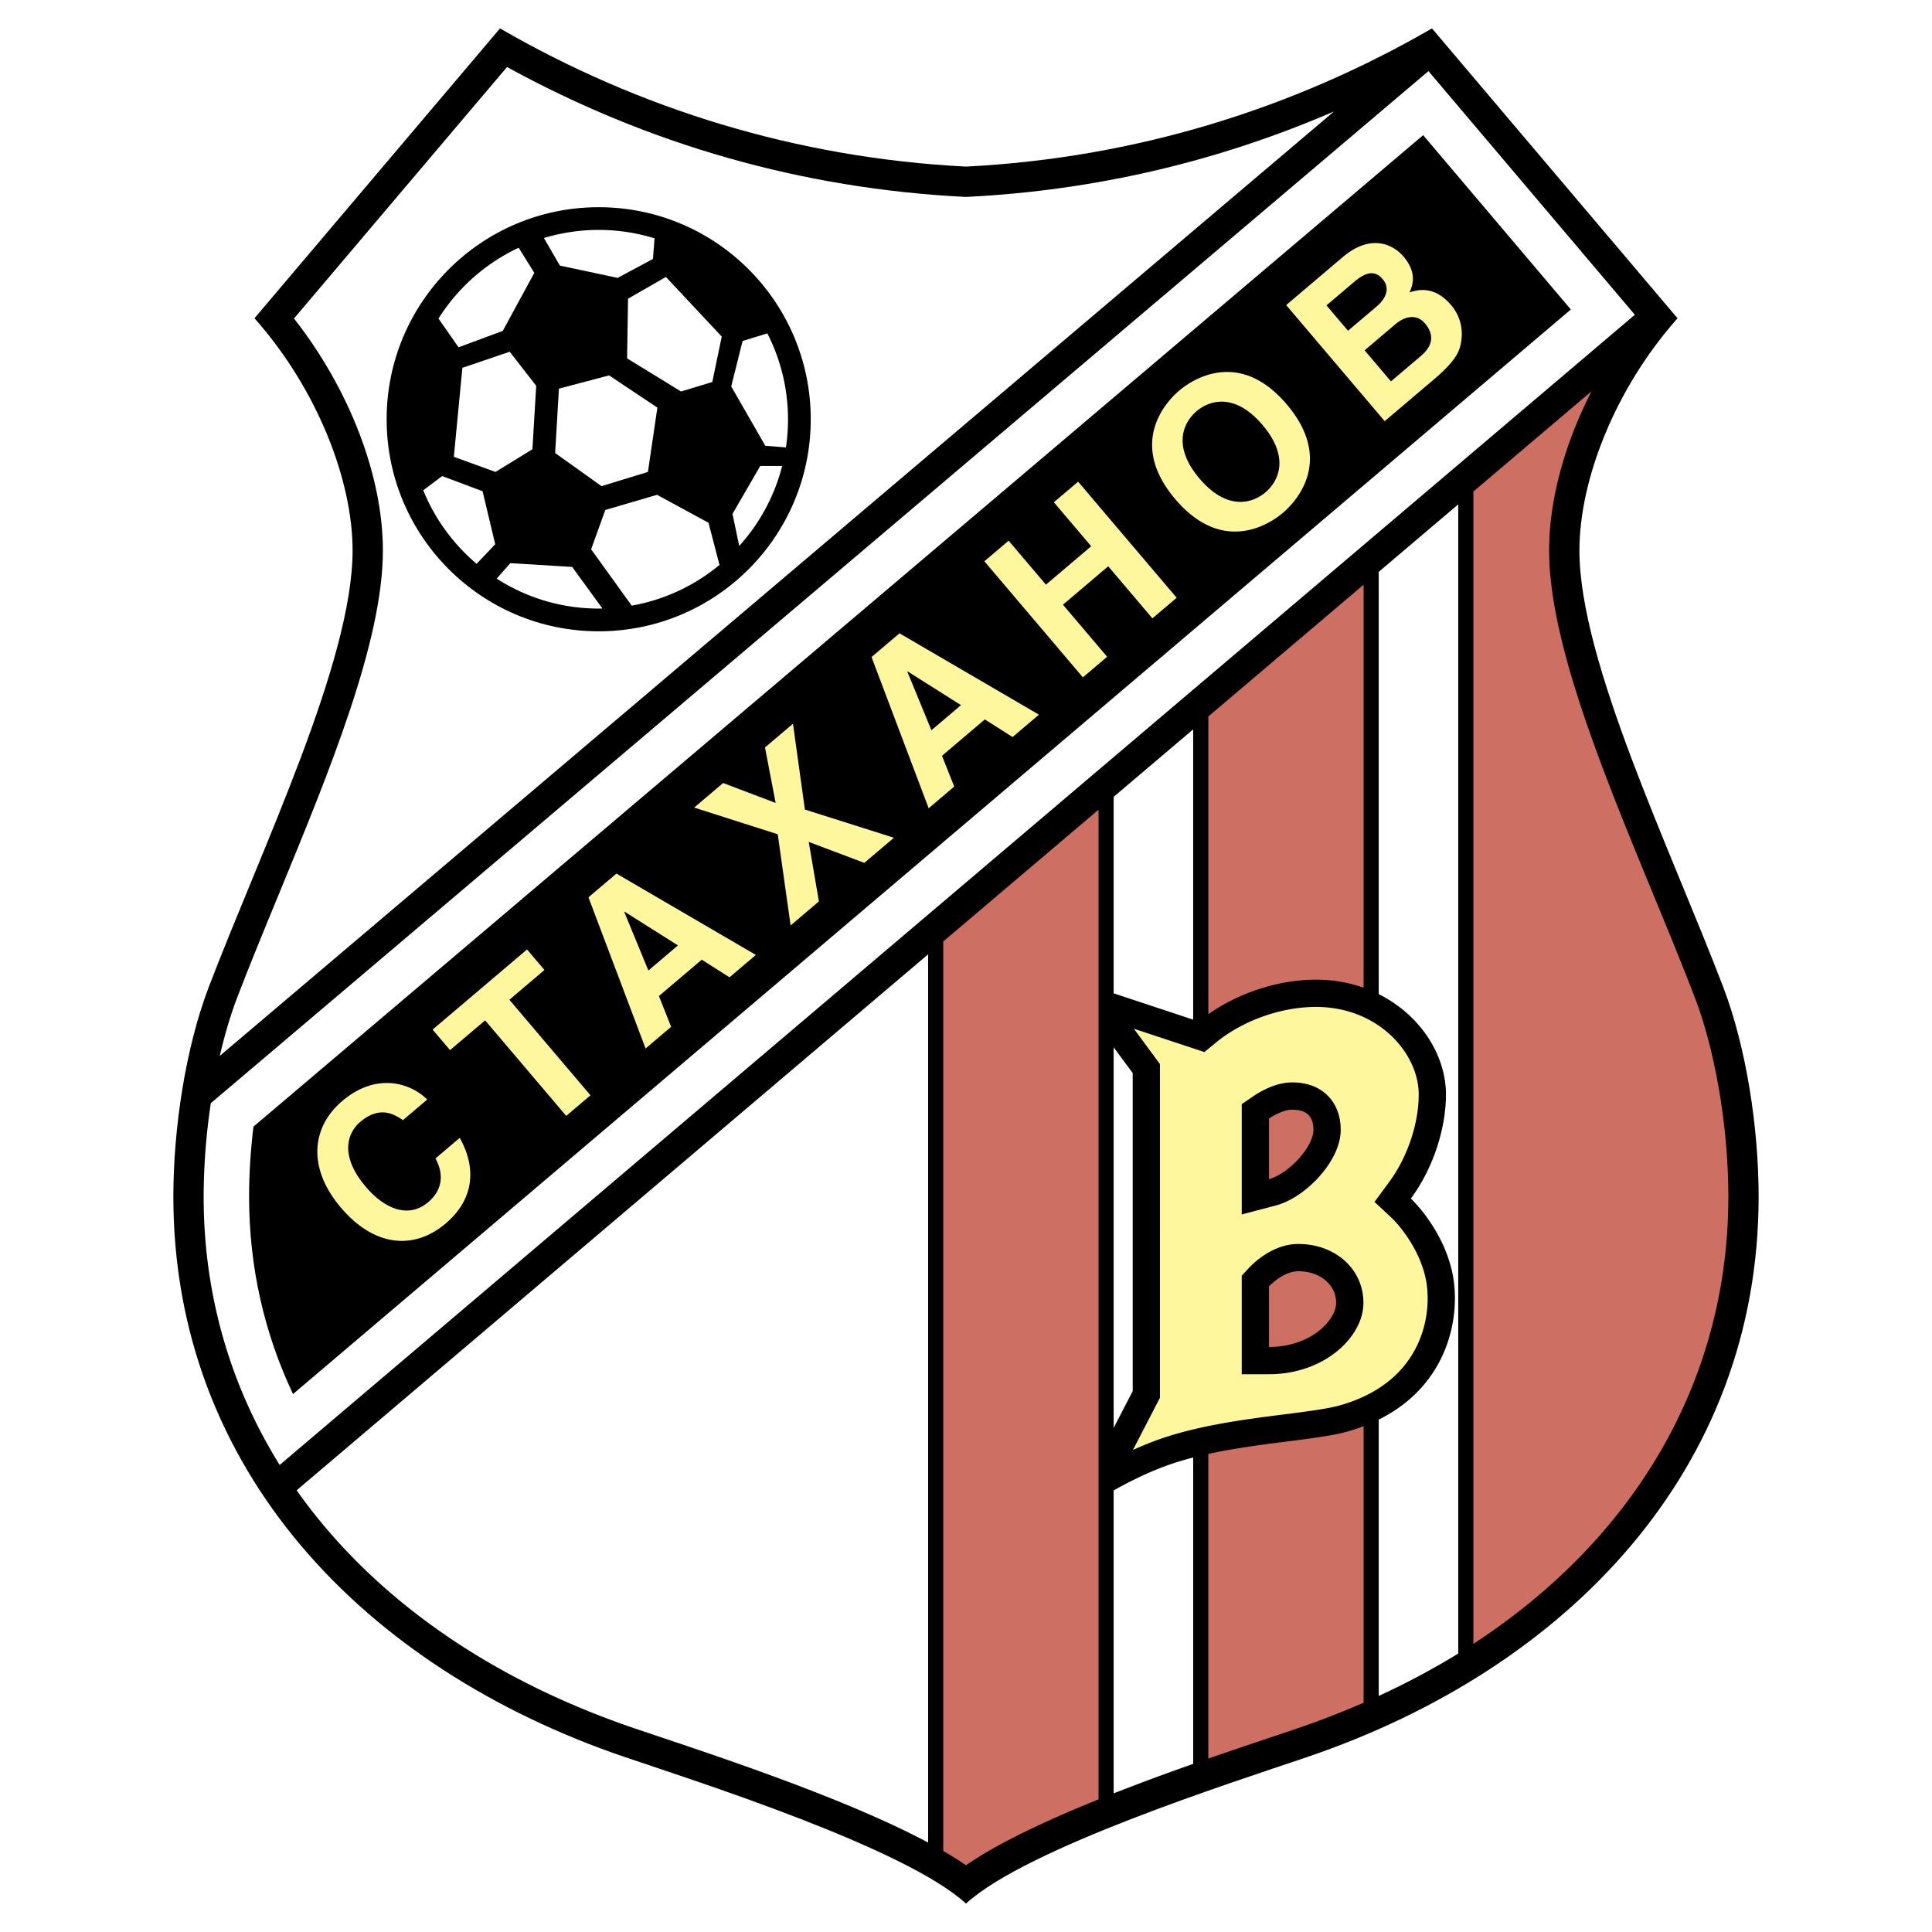 <svg xmlns="http://www.w3.org/2000/svg" width="2500" height="2500" viewBox="0 0 192.756 192.756"><g fill-rule="evenodd" clip-rule="evenodd"><path fill="#fff" d="M0 0h192.756v192.756H0V0z"/><path d="M171.934 98.498c-5.289-13.853-14.355-32.525-14.355-43.572 0-7.025 3.525-16.119 9.789-23.173L142.869 2.834c-13.842 8.006-29.586 12.93-46.492 13.787-16.905-.857-32.647-5.781-46.491-13.787L25.389 31.753c6.263 7.054 9.789 16.148 9.789 23.173 0 11.047-9.067 29.719-14.356 43.572-2.301 6.025-3.526 14.045-3.526 20.902 0 27.125 18.904 47.025 45.08 55.914 7.405 2.514 27.958 9.066 34 14.607l.001-.004.002.004c6.042-5.541 26.595-12.094 34.001-14.607 26.174-8.889 45.078-28.789 45.078-55.914.001-6.857-1.224-14.877-3.524-20.902z"/><path d="M142.518 7.095L21.034 110.064a63.897 63.897 0 0 0-.716 9.336c0 9.76 2.645 18.822 7.585 26.758L163.109 31.403 142.518 7.095z" fill="#fff"/><path d="M24.852 119.4c0-2.291.154-4.668.436-6.998l116.701-98.917 14.734 17.392L29.235 139.082c-2.866-6.049-4.383-12.67-4.383-19.682z"/><path d="M96.531 19.64l-.153.008-.152-.008c-16.119-.817-31.458-5.178-45.641-12.953L29.331 31.776c5.511 7.024 8.87 15.684 8.87 23.15 0 9.079-5.312 21.976-10.448 34.447-1.488 3.611-2.892 7.021-4.107 10.201-.659 1.727-1.236 3.686-1.719 5.771l111.171-94.228c-11.58 5.009-23.828 7.877-36.567 8.523z" fill="#fff"/><path d="M59.731 62.985c-11.684 0-21.156-9.472-21.156-21.156s9.472-21.156 21.156-21.156c11.685 0 21.157 9.472 21.157 21.156s-9.472 21.156-21.157 21.156z"/><path d="M50.917 56.185l-1.363 1.545a18.772 18.772 0 0 0 10.177 2.988c.125 0 .248-.007.371-.009l-3.016-4.146-6.169-.378zM44.116 47.497l-1.89 1.418a18.979 18.979 0 0 0 5.327 7.338l1.853-1.956-1.259-5.289-4.031-1.511zM61.62 27.725l3.526-1.889.158-2.057a18.833 18.833 0 0 0-5.573-.84c-1.899 0-3.733.285-5.463.809l1.591 2.749 5.761 1.228zM53.498 38.493l-2.645-3.401-4.722 1.606-.85 8.878 4.156 1.51 3.683-2.266.378-6.327zM55.387 45.198l4.628 3.305 4.628-1.417.944-6.421-4.817-3.212-5.005 1.323-.378 6.422zM50.161 33.014l3.148-5.792-1.563-2.505a19.01 19.01 0 0 0-8 7.067l2.007 2.868 4.408-1.638zM62.659 29.803l-.094 5.95 5.383 3.306 3.117-.944.944-4.534-5.572-5.95-3.778 2.172zM72.954 38.555l3.4 5.918 2.057.165a18.857 18.857 0 0 0-1.853-11.377l-2.47.76-1.134 4.534zM65.555 49.369l-5.163 1.511-1.416 3.92 4.05 5.625a18.838 18.838 0 0 0 8.759-4.064l-1.098-4.206-5.132-2.786zM73.08 51.274l.673 3.197a18.869 18.869 0 0 0 4.285-7.982H75.85l-2.77 4.785zM29.595 148.688c7.379 10.443 18.915 18.727 33.753 23.764l2.215.746c7.2 2.414 19.152 6.42 27.036 10.635v-88.62l-63.004 53.475zM137.555 57.056v42.129c4.146 2.07 6.709 6.072 6.709 10.016 0 3.283-1.213 7.283-3.5 10.377 0 0 3.174 2.961 4.131 7.379.889 4.119-.238 11.158-7.34 14.676v27.57a74.896 74.896 0 0 0 7.934-4.229V50.322l-7.934 6.734zM119.043 101.73V72.768l-7.934 6.733v19.603l7.934 2.626zM113.01 138.795v-31.734l-1.901-2.575v37.977l1.901-3.668zM116.057 146.35c-1.795.682-3.488 1.527-4.947 2.35v30.223a241.487 241.487 0 0 1 7.934-2.939v-30.566a28.208 28.208 0 0 0-2.987.932z" fill="#fff"/><path d="M142.234 127.531c-.752-3.484-3.309-5.947-3.326-5.963l-1.773-1.654 1.441-1.953c1.832-2.475 2.969-5.832 2.969-8.76 0-1.99-.932-4.061-2.555-5.684-1.971-1.971-4.703-3.057-7.697-3.057-3.484 0-7.305 1.363-9.973 3.553l-1.156.951-1.424-.471-5.615-1.859 2.072 2.811.531.721V139.457l-.305.588-2.391 4.621a34.676 34.676 0 0 1 2.059-.859c4.117-1.562 9.055-2.189 13.02-2.693 2.23-.283 4.336-.551 5.588-.906 8.405-2.386 9.258-9.335 8.535-12.677zm-18.345-9.892v-7.477l1.182-.811c.463-.318 2.113-1.359 3.83-1.359 1.488 0 2.688.443 3.564 1.32.592.592 1.297 1.664 1.297 3.416 0 3.145-3.553 6.775-6.461 7.541l-3.412.898v-3.528zm10.156 16.591c-1.828 1.828-4.539 2.877-7.436 2.877h-2.721v-9.83l.723-.781c.369-.398 2.336-2.385 4.918-2.385 3.705 0 6.5 2.521 6.5 5.867 0 1.463-.705 2.973-1.984 4.252zM40.202 111.756c-.782-.529-2.262-1.52-4.262.178-1.161.984-2.213 3.211.565 6.484 1.766 2.08 4.177 3.254 6.226 1.514 1.338-1.135 1.63-2.688.716-4.354l2.419-2.053c1.652 2.928 1.499 6.08-1.404 8.545-3.081 2.615-7.056 2.41-10.452-1.59-3.436-4.049-2.85-8.098.134-10.631 3.467-2.943 6.897-1.746 8.477-.146l-2.419 2.053zM58.912 109.279l-2.42 2.053-8.091-9.531-3.5 2.97-1.738-2.048 9.419-7.995 1.738 2.047-3.499 2.971 8.091 9.533zM62.284 90.989l.032-.028 5.324 3.362-2.951 2.505-2.405-5.839zm3.456 8.386l4.274-3.627 2.769 1.758 2.628-2.232-13.91-8.117-2.791 2.368 5.701 15.084 2.548-2.162-1.219-3.072zM89.186 83.583l-2.952 2.505-5.548-2.09 1.016 5.937-2.823 2.396-1.283-9.096-8.337-2.663 2.887-2.45 5.241 1.989-1.063-5.535 2.79-2.368 1.191 8.562 8.881 2.813zM90.525 67.017l.032-.028 5.323 3.362-2.952 2.505-2.403-5.839zm3.457 8.388l4.274-3.628 2.768 1.757 2.631-2.231-13.912-8.117-2.79 2.368 5.701 15.085 2.548-2.163-1.22-3.071zM106.051 60.332l4.408 5.193-2.42 2.054-9.828-11.58 2.42-2.054 3.723 4.387 4.515-3.833-3.723-4.387 2.42-2.054 9.829 11.581-2.418 2.053-4.411-5.193-4.515 3.833zM119.674 47.743c-2.752-3.242-1.598-5.609-.291-6.718 1.307-1.109 3.83-1.863 6.582 1.379 2.75 3.241 1.596 5.608.291 6.717-1.307 1.109-3.83 1.864-6.582-1.378zm-2.42 2.053c4.613 5.436 9.207 2.674 10.74 1.373 1.531-1.3 5.002-5.384.389-10.819s-9.207-2.674-10.738-1.374c-1.534 1.301-5.004 5.385-.391 10.82zM136.148 34.952l3.082-2.615c.871-.739 2.07-1.091 2.934-.075.998 1.177.76 2.269-.418 3.268l-2.969 2.52-2.629-3.098zm2.004 7.068l4.904-4.162c2.371-2.013 2.658-2.95 2.771-4.156a4.418 4.418 0 0 0-1.027-3.236c-.971-1.145-2.301-1.959-4.172-1.287.279-.652.816-1.914-.594-3.576-1.012-1.193-3.244-2.352-6.082.058l-5.629 4.778 9.829 11.581zm-5.808-11.553l2.773-2.354c1.098-.931 2.021-1.216 2.828-.264.781.919.338 1.933-.613 2.741l-2.84 2.41-2.148-2.533z" fill="#fff79d"/><path d="M172.438 119.4c0-6.854-1.275-14.449-3.326-19.826-1.215-3.18-2.619-6.59-4.107-10.201-5.137-12.471-10.449-25.368-10.449-34.447 0-5.043 1.537-10.629 4.23-15.89L147 49.04v114.968c16.195-10.569 25.438-26.369 25.438-44.608zM94.11 184.67c.818.475 1.579.949 2.268 1.426 3.261-2.248 8.105-4.506 13.222-6.572v-98.74L94.11 93.93v90.74zM131.293 97.742c1.715 0 3.309.289 4.752.801V58.338l-15.49 13.146v29.703c3.015-2.123 6.988-3.445 10.738-3.445zM126.609 134.387c4.18 0 6.699-2.686 6.699-4.408 0-1.721-1.512-3.146-3.779-3.146-1.523 0-2.92 1.51-2.92 1.51v6.044zM134.441 142.824c-2.928.83-8.607 1.086-13.887 2.234v30.395a615.266 615.266 0 0 1 6.639-2.256l2.215-.746a84.657 84.657 0 0 0 6.637-2.57v-27.59a19.83 19.83 0 0 1-1.604.533zM131.041 112.729c0-1.723-1.133-2.016-2.141-2.016-1.006 0-2.291.881-2.291.881v6.045c1.914-.504 4.432-3.19 4.432-4.91z" fill="#cd6f62"/></g></svg>